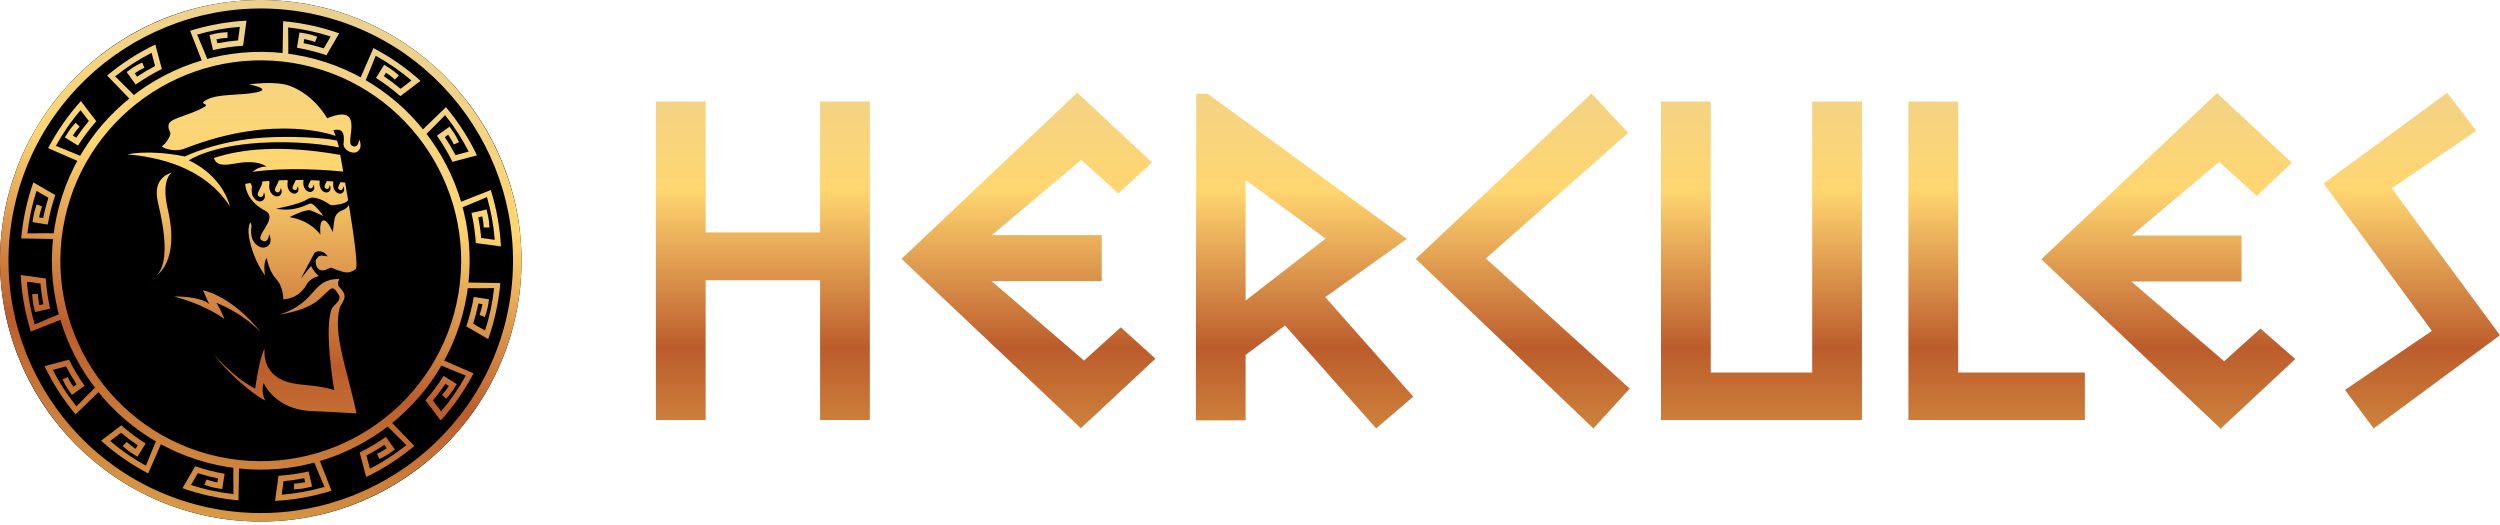 <svg width="200" height="42" viewBox="0 0 200 42" fill="none" xmlns="http://www.w3.org/2000/svg">
<path d="M20.861 41.722C32.382 41.722 41.722 32.383 41.722 20.861C41.722 9.34 32.382 0 20.861 0C9.34 0 0 9.34 0 20.861C0 32.383 9.34 41.722 20.861 41.722Z" fill="black"/>
<path d="M20.205 13.748C20.766 13.256 21.314 13.333 21.314 13.333C21.314 13.333 20.712 12.712 18.709 13.099C17.483 13.335 17.246 13.016 17.109 12.64C19.322 11.905 22.52 11.574 27.106 12.372C27.142 12.378 27.179 12.383 27.217 12.388C27.271 12.679 27.355 13.146 27.458 13.724C26.414 13.618 23.125 13.344 20.205 13.746V13.748Z" fill="url(#paint0_linear_74_23)"/>
<path d="M28.451 21.534C28.269 21.655 27.984 21.886 27.505 21.762C26.937 21.615 26.476 21.406 26.476 21.406C26.129 21.541 25.873 21.742 25.542 21.563C25.282 21.423 25.244 21.08 25.254 20.806C25.364 20.665 25.445 20.562 25.471 20.527C25.589 20.364 26.209 20.516 26.209 20.516C25.889 19.94 25.247 20.093 25.152 20.244C25.057 20.394 24.068 22.293 24.068 22.293C24.068 22.293 24.495 21.759 24.88 21.276C24.989 21.485 25.208 21.854 25.501 22.073C25.111 22.187 24.722 22.408 24.479 22.833C23.84 23.949 22.668 23.951 22.658 23.951C22.658 23.951 22.704 22.989 22.101 22.332C21.496 21.677 21.336 20.63 21.336 20.63C21.015 21.073 21.206 22.035 21.206 22.035C21.206 22.035 20.262 20.874 19.924 18.975C19.832 18.457 19.889 18.066 20.02 17.77C20.09 17.894 20.131 18.016 20.117 18.12C20.072 18.439 20.055 18.884 20.248 19.241C20.468 19.648 20.924 19.941 21.312 19.751C21.897 19.466 21.534 18.733 21.534 18.733C21.534 18.733 21.466 19.585 20.913 19.208C20.4 18.858 22.278 17.452 21.243 16.877H21.246C19.838 16.138 19.64 15.123 19.621 14.709C19.757 14.684 19.893 14.662 20.033 14.64C20.112 14.752 20.164 14.864 20.152 14.961C20.122 15.178 20.11 15.479 20.242 15.723C20.391 16 20.701 16.198 20.965 16.07C21.363 15.876 21.116 15.378 21.116 15.378C21.116 15.378 21.07 15.956 20.695 15.701C20.41 15.506 21.007 14.952 20.983 14.521C21.163 14.504 21.344 14.488 21.524 14.473C21.548 14.53 21.562 14.586 21.555 14.635C21.526 14.839 21.515 15.124 21.639 15.352C21.779 15.614 22.072 15.8 22.321 15.678C22.695 15.496 22.463 15.026 22.463 15.026C22.463 15.026 22.419 15.572 22.066 15.33C21.841 15.177 22.198 14.785 22.308 14.426C22.538 14.416 22.766 14.409 22.991 14.404C23.011 14.451 23.021 14.499 23.015 14.54C22.989 14.72 22.98 14.971 23.089 15.172C23.212 15.401 23.471 15.566 23.689 15.46C24.018 15.3 23.814 14.887 23.814 14.887C23.814 14.887 23.776 15.367 23.464 15.154C23.274 15.024 23.555 14.705 23.664 14.397C23.873 14.397 24.079 14.399 24.28 14.402C24.28 14.404 24.28 14.405 24.28 14.407C24.254 14.587 24.245 14.838 24.354 15.039C24.478 15.268 24.736 15.433 24.954 15.327C25.284 15.167 25.079 14.754 25.079 14.754C25.079 14.754 25.041 15.233 24.73 15.021C24.571 14.914 24.739 14.673 24.864 14.418C25.113 14.426 25.352 14.437 25.578 14.448C25.553 14.629 25.543 14.879 25.653 15.08C25.776 15.309 26.034 15.474 26.253 15.368C26.582 15.208 26.378 14.795 26.378 14.795C26.378 14.795 26.34 15.275 26.028 15.062C25.874 14.958 26.028 14.728 26.15 14.483C26.337 14.496 26.511 14.508 26.669 14.519C26.669 14.527 26.669 14.535 26.669 14.543C26.644 14.724 26.634 14.974 26.744 15.175C26.867 15.405 27.125 15.569 27.344 15.463C27.673 15.303 27.469 14.89 27.469 14.89C27.469 14.89 27.431 15.37 27.119 15.158C26.964 15.051 27.122 14.819 27.244 14.572C27.412 14.587 27.537 14.6 27.61 14.608C27.686 15.048 27.767 15.522 27.847 16.006C27.616 16.396 26.47 16.421 26.47 16.421C26.47 16.421 25.235 15.492 24.606 15.927C23.979 16.363 22.079 16.694 22.079 16.694C23.6 16.982 24.527 16.347 24.826 16.282C25.125 16.217 25.868 17.286 25.868 17.286C25.868 17.286 25.192 16.956 24.829 16.828C24.467 16.701 23.163 17.368 23.163 17.368C24.924 17.666 25.635 18.785 25.635 18.785C25.635 18.785 25.509 17.705 25.863 17.633C26.218 17.558 26.614 18.57 26.614 18.57C26.801 17.533 26.619 17.123 27.483 16.777C27.646 16.712 27.802 16.581 27.912 16.394C28.31 18.822 28.672 21.396 28.452 21.541L28.451 21.534Z" fill="url(#paint1_linear_74_23)"/>
<path d="M26.972 11.244C27.034 11.452 27.082 11.639 27.118 11.797C26.258 11.596 23.644 11.244 20.767 11.428C16.716 11.686 15.106 12.831 15.106 12.831C15.106 12.831 17.676 13.878 18.404 16.525C16.308 13.3 12.555 12.556 10.203 12.353L10.229 12.342C10.229 12.342 11.935 11.938 14.79 12.519C14.79 12.519 17.305 11.252 21.145 11.005C23.273 10.867 25.956 11.018 26.972 11.246V11.244Z" fill="url(#paint2_linear_74_23)"/>
<path d="M28.517 12.166C28.132 12.353 27.424 11.946 27.483 11.49C27.746 9.455 26.036 10.907 25.828 10.527C25.944 10.462 25.8 9.607 25.963 9.549C29.32 8.071 27.611 11.278 28.121 11.628C28.669 12.003 28.737 11.157 28.737 11.157C28.737 11.157 29.096 11.883 28.517 12.168V12.166Z" fill="url(#paint3_linear_74_23)"/>
<path d="M28.517 33.076C27.828 29.702 26.61 26.779 27.174 24.628C27.225 24.434 27.391 24.302 27.535 23.91C27.679 23.515 27.326 23.16 27.13 22.95C26.935 22.739 27.142 22.321 27.144 22.316C24.865 22.307 25.435 24.185 22.344 25.172C25.344 24.662 25.581 23.781 26.403 23.148C26.644 22.962 26.799 23.105 27.09 23.572C27.382 24.039 26.701 24.388 26.569 24.66C25.863 26.136 26.737 31.201 26.737 31.201C25.291 30.771 24.319 30.87 23.271 30.631C20.826 30.076 21.174 27.886 21.174 27.886C20.742 28.59 20.416 31.089 20.416 31.089C18.766 30.269 17.206 28.467 17.109 28.354C18.555 30.289 20.802 31.893 21.217 32.042C20.848 31.387 21.087 30.638 21.087 30.638C21.777 31.951 23.079 32.817 24.991 32.889C26.732 32.956 28.514 33.076 28.514 33.076H28.517Z" fill="url(#paint4_linear_74_23)"/>
<path d="M13.91 23.715C13.91 23.715 16.3 24.299 17.958 25.529C17.958 25.529 17.519 24.457 17.3 24.226C17.3 24.226 19.232 24.904 20.835 26.558C20.835 26.558 18.862 23.889 16.244 23.217C16.244 23.217 16.52 23.903 16.743 24.324C16.743 24.324 16.186 23.719 13.912 23.715H13.91Z" fill="url(#paint5_linear_74_23)"/>
<path d="M13.826 13.748C13.698 13.876 12.13 14.093 12.642 16.225C13.153 18.358 13.557 21.007 12.539 22.019C12.539 22.019 14.403 20.918 13.426 16.757C12.821 14.176 13.825 13.748 13.825 13.748H13.826Z" fill="url(#paint6_linear_74_23)"/>
<path d="M14.808 11.872C22.114 9.02 26.849 10.876 26.849 10.876C26.849 10.876 25.951 7.943 23.23 6.887C22.038 6.424 19.886 6.76 19.94 6.76C19.994 6.76 21.801 7.118 20.531 7.387C19.261 7.656 17.452 7.477 16.54 7.978C15.628 8.478 17.256 8.157 15.95 8.765C14.643 9.373 13.538 9.498 13.482 10.017C13.427 10.537 13.766 10.466 13.57 10.912C13.373 11.359 13.069 11.634 12.961 11.685C12.854 11.735 13.804 12.264 14.808 11.873V11.872Z" fill="url(#paint7_linear_74_23)"/>
<path d="M16.465 41.251C5.223 38.828 -1.952 27.708 0.47 16.465C2.895 5.223 14.013 -1.952 25.256 0.47C36.498 2.893 43.673 14.013 41.251 25.256C38.828 36.498 27.708 43.673 16.465 41.251ZM25.113 1.134C14.236 -1.211 3.479 5.731 1.134 16.61C-1.211 27.487 5.731 38.243 16.608 40.589C27.485 42.934 38.242 35.992 40.587 25.115C42.932 14.238 35.99 3.481 25.113 1.136V1.134Z" fill="url(#paint8_linear_74_23)"/>
<path d="M17.339 37.195C8.332 35.254 2.584 26.347 4.525 17.34C6.467 8.333 15.374 2.584 24.381 4.526C33.388 6.467 39.136 15.374 37.195 24.381C35.253 33.388 26.346 39.136 17.339 37.195ZM24.238 5.189C15.597 3.327 7.051 8.841 5.189 17.484C3.327 26.125 8.841 34.671 17.483 36.533C26.125 38.395 34.671 32.882 36.533 24.239C38.395 15.596 32.881 7.052 24.238 5.189Z" fill="url(#paint9_linear_74_23)"/>
<path d="M14.598 39.054L15.613 37.302C16.384 37.563 17.177 37.765 17.971 37.902L17.773 39.123C17.443 39.065 17.077 39.046 16.355 38.786L16.526 38.358C16.807 38.469 17.165 38.55 17.392 38.594L17.445 38.271C16.902 38.162 16.358 38.023 15.825 37.855L15.277 38.8C16.343 39.15 17.484 39.396 18.675 39.529C18.656 38.973 18.669 37.682 18.667 37.144H19.128C19.128 37.494 19.095 39.372 19.079 40.027C17.538 39.893 15.963 39.544 14.598 39.055V39.054Z" fill="url(#paint10_linear_74_23)"/>
<path d="M27.132 2.668L26.117 4.419C25.346 4.158 24.552 3.957 23.759 3.819L23.957 2.598C24.286 2.657 24.652 2.676 25.374 2.935L25.203 3.363C24.923 3.252 24.565 3.171 24.337 3.127L24.285 3.45C24.828 3.559 25.371 3.699 25.905 3.867L26.453 2.921C25.387 2.571 24.245 2.326 23.054 2.193C23.073 2.749 23.061 4.039 23.062 4.578H22.602C22.602 4.228 22.635 2.35 22.651 1.694C24.191 1.829 25.767 2.177 27.132 2.666V2.668Z" fill="url(#paint11_linear_74_23)"/>
<path d="M2.669 14.593L4.421 15.608C4.159 16.38 3.958 17.173 3.82 17.966L2.599 17.768C2.658 17.439 2.677 17.073 2.937 16.351L3.364 16.522C3.253 16.802 3.173 17.16 3.128 17.388L3.451 17.44C3.561 16.897 3.7 16.354 3.868 15.82L2.923 15.273C2.573 16.338 2.327 17.48 2.194 18.671C2.75 18.652 4.04 18.665 4.579 18.663V19.124C4.229 19.124 2.351 19.09 1.695 19.075C1.83 17.534 2.178 15.958 2.668 14.593H2.669Z" fill="url(#paint12_linear_74_23)"/>
<path d="M39.054 27.127L37.303 26.112C37.564 25.34 37.765 24.547 37.903 23.754L39.124 23.952C39.065 24.281 39.046 24.647 38.787 25.369L38.359 25.198C38.47 24.918 38.551 24.56 38.595 24.332L38.272 24.28C38.163 24.823 38.023 25.366 37.855 25.899L38.801 26.447C39.151 25.382 39.396 24.24 39.529 23.049C38.974 23.068 37.683 23.055 37.145 23.057V22.596C37.495 22.596 39.373 22.63 40.028 22.645C39.894 24.186 39.545 25.762 39.056 27.127H39.054Z" fill="url(#paint13_linear_74_23)"/>
<path d="M3.564 29.293L5.521 28.772C5.882 29.502 6.3 30.205 6.764 30.864L5.76 31.588C5.569 31.314 5.323 31.043 4.997 30.348L5.42 30.166C5.539 30.443 5.737 30.753 5.867 30.945L6.133 30.753C5.825 30.292 5.54 29.809 5.281 29.312L4.224 29.592C4.731 30.595 5.365 31.573 6.112 32.511C6.492 32.104 7.414 31.201 7.792 30.82L8.118 31.144C7.871 31.393 6.519 32.698 6.044 33.149C5.049 31.965 4.182 30.603 3.562 29.291L3.564 29.293Z" fill="url(#paint14_linear_74_23)"/>
<path d="M38.156 12.427L36.199 12.948C35.837 12.218 35.419 11.515 34.956 10.856L35.959 10.133C36.151 10.407 36.397 10.677 36.723 11.373L36.3 11.555C36.181 11.278 35.983 10.967 35.853 10.776L35.587 10.967C35.895 11.428 36.179 11.911 36.439 12.408L37.495 12.128C36.989 11.126 36.355 10.147 35.608 9.21C35.228 9.616 34.306 10.519 33.928 10.901L33.602 10.576C33.849 10.328 35.201 9.023 35.676 8.571C36.67 9.756 37.538 11.118 38.157 12.429L38.156 12.427Z" fill="url(#paint15_linear_74_23)"/>
<path d="M12.426 3.564L12.947 5.521C12.217 5.882 11.514 6.301 10.855 6.764L10.132 5.761C10.406 5.569 10.676 5.323 11.371 4.997L11.554 5.42C11.277 5.539 10.966 5.737 10.775 5.867L10.966 6.133C11.427 5.825 11.91 5.54 12.407 5.281L12.127 4.225C11.124 4.731 10.146 5.365 9.208 6.112C9.615 6.492 10.518 7.414 10.9 7.792L10.575 8.118C10.326 7.871 9.022 6.519 8.57 6.044C9.755 5.05 11.117 4.182 12.428 3.563L12.426 3.564Z" fill="url(#paint16_linear_74_23)"/>
<path d="M29.294 38.156L28.773 36.199C29.503 35.838 30.206 35.419 30.865 34.956L31.589 35.959C31.315 36.151 31.044 36.397 30.349 36.723L30.167 36.3C30.444 36.181 30.754 35.983 30.946 35.853L30.754 35.587C30.294 35.895 29.811 36.18 29.313 36.439L29.594 37.495C30.596 36.989 31.575 36.355 32.512 35.608C32.105 35.228 31.203 34.306 30.821 33.928L31.145 33.602C31.394 33.849 32.699 35.201 33.15 35.676C31.966 36.67 30.604 37.538 29.293 38.157L29.294 38.156Z" fill="url(#paint17_linear_74_23)"/>
<path d="M8.091 35.252L9.702 34.024C10.313 34.563 10.969 35.052 11.65 35.484L10.997 36.536C10.715 36.355 10.386 36.199 9.817 35.681L10.139 35.351C10.354 35.562 10.655 35.774 10.848 35.903L11.021 35.625C10.562 35.317 10.114 34.979 9.684 34.618L8.815 35.28C9.665 36.013 10.623 36.677 11.673 37.258C11.868 36.737 12.376 35.551 12.581 35.054L13.007 35.23C12.874 35.554 12.12 37.275 11.854 37.874C10.482 37.158 9.162 36.23 8.09 35.255L8.091 35.252Z" fill="url(#paint18_linear_74_23)"/>
<path d="M33.638 6.468L32.027 7.695C31.416 7.157 30.761 6.668 30.08 6.235L30.732 5.184C31.014 5.365 31.343 5.521 31.912 6.039L31.59 6.368C31.375 6.158 31.074 5.946 30.881 5.817L30.708 6.095C31.168 6.403 31.616 6.741 32.045 7.102L32.914 6.44C32.064 5.707 31.106 5.043 30.056 4.462C29.861 4.983 29.353 6.169 29.149 6.666L28.723 6.49C28.856 6.166 29.609 4.445 29.875 3.846C31.247 4.562 32.567 5.49 33.639 6.465L33.638 6.468Z" fill="url(#paint19_linear_74_23)"/>
<path d="M6.474 8.089L7.701 9.699C7.163 10.31 6.673 10.966 6.241 11.647L5.19 10.994C5.37 10.713 5.527 10.383 6.045 9.815L6.374 10.136C6.163 10.351 5.951 10.652 5.823 10.845L6.1 11.018C6.409 10.559 6.746 10.111 7.107 9.682L6.445 8.812C5.712 9.663 5.049 10.621 4.468 11.671C4.989 11.865 6.175 12.374 6.672 12.578L6.496 13.004C6.171 12.871 4.45 12.117 3.852 11.851C4.567 10.48 5.495 9.159 6.471 8.087L6.474 8.089Z" fill="url(#paint20_linear_74_23)"/>
<path d="M35.258 33.634L34.031 32.023C34.57 31.412 35.059 30.756 35.491 30.076L36.543 30.728C36.362 31.01 36.205 31.339 35.688 31.908L35.358 31.586C35.569 31.371 35.781 31.07 35.909 30.877L35.632 30.704C35.323 31.163 34.986 31.612 34.625 32.041L35.287 32.91C36.02 32.06 36.684 31.102 37.265 30.052C36.744 29.857 35.558 29.349 35.06 29.145L35.236 28.718C35.561 28.852 37.282 29.605 37.881 29.871C37.165 31.243 36.237 32.563 35.262 33.635L35.258 33.634Z" fill="url(#paint21_linear_74_23)"/>
<path d="M1.656 22.006L3.663 22.277C3.715 23.089 3.832 23.9 4.008 24.685L2.804 24.967C2.733 24.641 2.611 24.296 2.575 23.528L3.035 23.521C3.039 23.822 3.102 24.185 3.148 24.413L3.466 24.338C3.36 23.795 3.281 23.24 3.233 22.682L2.15 22.537C2.233 23.656 2.442 24.802 2.773 25.957C3.279 25.727 4.476 25.247 4.974 25.04L5.151 25.464C4.826 25.599 3.077 26.285 2.465 26.519C2.003 25.043 1.724 23.453 1.656 22.006Z" fill="url(#paint22_linear_74_23)"/>
<path d="M40.073 19.716L38.067 19.445C38.014 18.633 37.897 17.822 37.721 17.037L38.925 16.755C38.996 17.081 39.118 17.427 39.154 18.195L38.694 18.201C38.691 17.9 38.627 17.537 38.581 17.309L38.263 17.384C38.369 17.927 38.448 18.483 38.496 19.04L39.579 19.186C39.496 18.066 39.288 16.92 38.957 15.765C38.45 15.995 37.253 16.475 36.755 16.682L36.578 16.258C36.903 16.123 38.653 15.438 39.264 15.203C39.726 16.679 40.005 18.269 40.073 19.716Z" fill="url(#paint23_linear_74_23)"/>
<path d="M19.72 1.653L19.449 3.659C18.637 3.711 17.826 3.829 17.041 4.004L16.759 2.801C17.085 2.73 17.43 2.608 18.198 2.571L18.205 3.032C17.904 3.035 17.541 3.099 17.313 3.144L17.387 3.463C17.931 3.357 18.486 3.277 19.044 3.23L19.189 2.147C18.07 2.229 16.924 2.438 15.769 2.769C15.999 3.276 16.479 4.473 16.686 4.97L16.262 5.148C16.127 4.823 15.441 3.073 15.207 2.462C16.683 2 18.273 1.721 19.72 1.653Z" fill="url(#paint24_linear_74_23)"/>
<path d="M22.008 40.069L22.279 38.062C23.091 38.01 23.902 37.893 24.687 37.717L24.969 38.921C24.643 38.992 24.298 39.114 23.53 39.15L23.523 38.689C23.824 38.686 24.187 38.623 24.415 38.577L24.34 38.259C23.797 38.365 23.241 38.444 22.684 38.492L22.538 39.575C23.658 39.492 24.804 39.283 25.959 38.952C25.729 38.446 25.249 37.248 25.042 36.751L25.466 36.574C25.601 36.898 26.286 38.648 26.521 39.26C25.045 39.722 23.455 40.001 22.008 40.069Z" fill="url(#paint25_linear_74_23)"/>
<path fill-rule="evenodd" clip-rule="evenodd" d="M185.891 14.683L194.549 26.473L187.598 31.192L189.894 34.274L199.998 26.819L191.339 15.059L198.103 10.467L195.775 7.416L185.891 14.683ZM106.049 19.083L99.649 14.398V24.044L106.049 19.083ZM95.668 33.629L95.698 7.508V7.506H96.616L112.542 19.113L106.019 23.769L113.063 31.731L110.092 34.272L102.803 26.035L99.649 28.393V33.629H95.668ZM65.607 18.594V8.12H69.588V33.599H65.607V22.421H56.451V33.599H52.469V8.12H56.451V18.594H65.607ZM72.121 20.708L86.178 7.416L92.162 12.998L89.47 15.476L86.502 12.79L79.348 18.808H88.138V22.483H79.318L86.724 28.846L89.663 26.184L92.437 28.692L86.559 34.176L86.483 34.274L86.469 34.26L86.453 34.274L86.426 34.22L72.121 20.708ZM156.653 29.803H166.789V33.6H152.672V8.12H156.653V29.803ZM148.956 8.12H144.975V29.803H136.86V8.12H132.879V33.6H148.956V8.12ZM163.305 20.739L177.608 34.25L177.637 34.305L177.653 34.291L177.669 34.305L177.743 34.207L183.621 28.723L180.831 26.283L177.936 28.902L170.502 22.516H179.322V18.841H170.533L177.536 12.948L180.54 15.671L183.346 13.029L177.361 7.449L163.305 20.739ZM127.471 34.274L113.262 20.708L127.318 7.478L130.259 10.63L118.867 20.676L130.381 31.089L127.471 34.274Z" fill="url(#paint26_linear_74_23)"/>
<defs>
<linearGradient id="paint0_linear_74_23" x1="22.283" y1="-3.466" x2="22.283" y2="46.552" gradientUnits="userSpaceOnUse">
<stop stop-color="#E9D094"/>
<stop offset="0.34" stop-color="#FFD670"/>
<stop offset="0.66" stop-color="#BC5C2C"/>
<stop offset="1" stop-color="#DFAA4C"/>
</linearGradient>
<linearGradient id="paint1_linear_74_23" x1="24.068" y1="-3.466" x2="24.068" y2="46.552" gradientUnits="userSpaceOnUse">
<stop stop-color="#E9D094"/>
<stop offset="0.34" stop-color="#FFD670"/>
<stop offset="0.66" stop-color="#BC5C2C"/>
<stop offset="1" stop-color="#DFAA4C"/>
</linearGradient>
<linearGradient id="paint2_linear_74_23" x1="18.661" y1="-3.466" x2="18.661" y2="46.552" gradientUnits="userSpaceOnUse">
<stop stop-color="#E9D094"/>
<stop offset="0.34" stop-color="#FFD670"/>
<stop offset="0.66" stop-color="#BC5C2C"/>
<stop offset="1" stop-color="#DFAA4C"/>
</linearGradient>
<linearGradient id="paint3_linear_74_23" x1="27.337" y1="-3.466" x2="27.337" y2="46.552" gradientUnits="userSpaceOnUse">
<stop stop-color="#E9D094"/>
<stop offset="0.34" stop-color="#FFD670"/>
<stop offset="0.66" stop-color="#BC5C2C"/>
<stop offset="1" stop-color="#DFAA4C"/>
</linearGradient>
<linearGradient id="paint4_linear_74_23" x1="22.813" y1="-2.592" x2="22.813" y2="45.732" gradientUnits="userSpaceOnUse">
<stop stop-color="#E9D094"/>
<stop offset="0.34" stop-color="#FFD670"/>
<stop offset="0.66" stop-color="#BC5C2C"/>
<stop offset="1" stop-color="#DFAA4C"/>
</linearGradient>
<linearGradient id="paint5_linear_74_23" x1="17.372" y1="-3.466" x2="17.372" y2="46.552" gradientUnits="userSpaceOnUse">
<stop stop-color="#E9D094"/>
<stop offset="0.34" stop-color="#FFD670"/>
<stop offset="0.66" stop-color="#BC5C2C"/>
<stop offset="1" stop-color="#DFAA4C"/>
</linearGradient>
<linearGradient id="paint6_linear_74_23" x1="13.182" y1="-3.466" x2="13.182" y2="46.552" gradientUnits="userSpaceOnUse">
<stop stop-color="#E9D094"/>
<stop offset="0.34" stop-color="#FFD670"/>
<stop offset="0.66" stop-color="#BC5C2C"/>
<stop offset="1" stop-color="#DFAA4C"/>
</linearGradient>
<linearGradient id="paint7_linear_74_23" x1="19.9" y1="-3.466" x2="19.9" y2="46.552" gradientUnits="userSpaceOnUse">
<stop stop-color="#E9D094"/>
<stop offset="0.34" stop-color="#FFD670"/>
<stop offset="0.66" stop-color="#BC5C2C"/>
<stop offset="1" stop-color="#DFAA4C"/>
</linearGradient>
<linearGradient id="paint8_linear_74_23" x1="25.477" y1="-0.537" x2="15.8" y2="44.375" gradientUnits="userSpaceOnUse">
<stop stop-color="#E9D094"/>
<stop offset="0.34" stop-color="#FFD670"/>
<stop offset="0.66" stop-color="#BC5C2C"/>
<stop offset="1" stop-color="#DFAA4C"/>
</linearGradient>
<linearGradient id="paint9_linear_74_23" x1="25.477" y1="-0.537" x2="15.799" y2="44.375" gradientUnits="userSpaceOnUse">
<stop stop-color="#E9D094"/>
<stop offset="0.34" stop-color="#FFD670"/>
<stop offset="0.66" stop-color="#BC5C2C"/>
<stop offset="1" stop-color="#DFAA4C"/>
</linearGradient>
<linearGradient id="paint10_linear_74_23" x1="25.481" y1="-0.537" x2="15.804" y2="44.374" gradientUnits="userSpaceOnUse">
<stop stop-color="#E9D094"/>
<stop offset="0.34" stop-color="#FFD670"/>
<stop offset="0.66" stop-color="#BC5C2C"/>
<stop offset="1" stop-color="#DFAA4C"/>
</linearGradient>
<linearGradient id="paint11_linear_74_23" x1="25.482" y1="-0.537" x2="15.805" y2="44.374" gradientUnits="userSpaceOnUse">
<stop stop-color="#E9D094"/>
<stop offset="0.34" stop-color="#FFD670"/>
<stop offset="0.66" stop-color="#BC5C2C"/>
<stop offset="1" stop-color="#DFAA4C"/>
</linearGradient>
<linearGradient id="paint12_linear_74_23" x1="8.108" y1="-4.28" x2="-1.569" y2="40.632" gradientUnits="userSpaceOnUse">
<stop stop-color="#E9D094"/>
<stop offset="0.34" stop-color="#FFD670"/>
<stop offset="0.66" stop-color="#BC5C2C"/>
<stop offset="1" stop-color="#DFAA4C"/>
</linearGradient>
<linearGradient id="paint13_linear_74_23" x1="42.846" y1="3.205" x2="33.168" y2="48.117" gradientUnits="userSpaceOnUse">
<stop stop-color="#E9D094"/>
<stop offset="0.34" stop-color="#FFD670"/>
<stop offset="0.66" stop-color="#BC5C2C"/>
<stop offset="1" stop-color="#DFAA4C"/>
</linearGradient>
<linearGradient id="paint14_linear_74_23" x1="13.051" y1="-3.214" x2="3.374" y2="41.697" gradientUnits="userSpaceOnUse">
<stop stop-color="#E9D094"/>
<stop offset="0.34" stop-color="#FFD670"/>
<stop offset="0.66" stop-color="#BC5C2C"/>
<stop offset="1" stop-color="#DFAA4C"/>
</linearGradient>
<linearGradient id="paint15_linear_74_23" x1="37.901" y1="2.14" x2="28.223" y2="47.051" gradientUnits="userSpaceOnUse">
<stop stop-color="#E9D094"/>
<stop offset="0.34" stop-color="#FFD670"/>
<stop offset="0.66" stop-color="#BC5C2C"/>
<stop offset="1" stop-color="#DFAA4C"/>
</linearGradient>
<linearGradient id="paint16_linear_74_23" x1="12.717" y1="-3.286" x2="3.04" y2="41.625" gradientUnits="userSpaceOnUse">
<stop stop-color="#E9D094"/>
<stop offset="0.34" stop-color="#FFD670"/>
<stop offset="0.66" stop-color="#BC5C2C"/>
<stop offset="1" stop-color="#DFAA4C"/>
</linearGradient>
<linearGradient id="paint17_linear_74_23" x1="38.235" y1="2.212" x2="28.558" y2="47.123" gradientUnits="userSpaceOnUse">
<stop stop-color="#E9D094"/>
<stop offset="0.34" stop-color="#FFD670"/>
<stop offset="0.66" stop-color="#BC5C2C"/>
<stop offset="1" stop-color="#DFAA4C"/>
</linearGradient>
<linearGradient id="paint18_linear_74_23" x1="18.585" y1="-2.023" x2="8.908" y2="42.888" gradientUnits="userSpaceOnUse">
<stop stop-color="#E9D094"/>
<stop offset="0.34" stop-color="#FFD670"/>
<stop offset="0.66" stop-color="#BC5C2C"/>
<stop offset="1" stop-color="#DFAA4C"/>
</linearGradient>
<linearGradient id="paint19_linear_74_23" x1="32.376" y1="0.948" x2="22.698" y2="45.86" gradientUnits="userSpaceOnUse">
<stop stop-color="#E9D094"/>
<stop offset="0.34" stop-color="#FFD670"/>
<stop offset="0.66" stop-color="#BC5C2C"/>
<stop offset="1" stop-color="#DFAA4C"/>
</linearGradient>
<linearGradient id="paint20_linear_74_23" x1="8.987" y1="-4.091" x2="-0.69" y2="40.82" gradientUnits="userSpaceOnUse">
<stop stop-color="#E9D094"/>
<stop offset="0.34" stop-color="#FFD670"/>
<stop offset="0.66" stop-color="#BC5C2C"/>
<stop offset="1" stop-color="#DFAA4C"/>
</linearGradient>
<linearGradient id="paint21_linear_74_23" x1="41.979" y1="3.018" x2="32.301" y2="47.929" gradientUnits="userSpaceOnUse">
<stop stop-color="#E9D094"/>
<stop offset="0.34" stop-color="#FFD670"/>
<stop offset="0.66" stop-color="#BC5C2C"/>
<stop offset="1" stop-color="#DFAA4C"/>
</linearGradient>
<linearGradient id="paint22_linear_74_23" x1="9.387" y1="-4.005" x2="-0.29" y2="40.907" gradientUnits="userSpaceOnUse">
<stop stop-color="#E9D094"/>
<stop offset="0.34" stop-color="#FFD670"/>
<stop offset="0.66" stop-color="#BC5C2C"/>
<stop offset="1" stop-color="#DFAA4C"/>
</linearGradient>
<linearGradient id="paint23_linear_74_23" x1="41.574" y1="2.931" x2="31.896" y2="47.842" gradientUnits="userSpaceOnUse">
<stop stop-color="#E9D094"/>
<stop offset="0.34" stop-color="#FFD670"/>
<stop offset="0.66" stop-color="#BC5C2C"/>
<stop offset="1" stop-color="#DFAA4C"/>
</linearGradient>
<linearGradient id="paint24_linear_74_23" x1="18.434" y1="-2.056" x2="8.757" y2="42.856" gradientUnits="userSpaceOnUse">
<stop stop-color="#E9D094"/>
<stop offset="0.34" stop-color="#FFD670"/>
<stop offset="0.66" stop-color="#BC5C2C"/>
<stop offset="1" stop-color="#DFAA4C"/>
</linearGradient>
<linearGradient id="paint25_linear_74_23" x1="32.524" y1="0.981" x2="22.846" y2="45.892" gradientUnits="userSpaceOnUse">
<stop stop-color="#E9D094"/>
<stop offset="0.34" stop-color="#FFD670"/>
<stop offset="0.66" stop-color="#BC5C2C"/>
<stop offset="1" stop-color="#DFAA4C"/>
</linearGradient>
<linearGradient id="paint26_linear_74_23" x1="121.821" y1="1.799" x2="121.821" y2="41.205" gradientUnits="userSpaceOnUse">
<stop stop-color="#E9D094"/>
<stop offset="0.34" stop-color="#FFD670"/>
<stop offset="0.66" stop-color="#BC5C2C"/>
<stop offset="1" stop-color="#DFAA4C"/>
</linearGradient>
</defs>
</svg>
